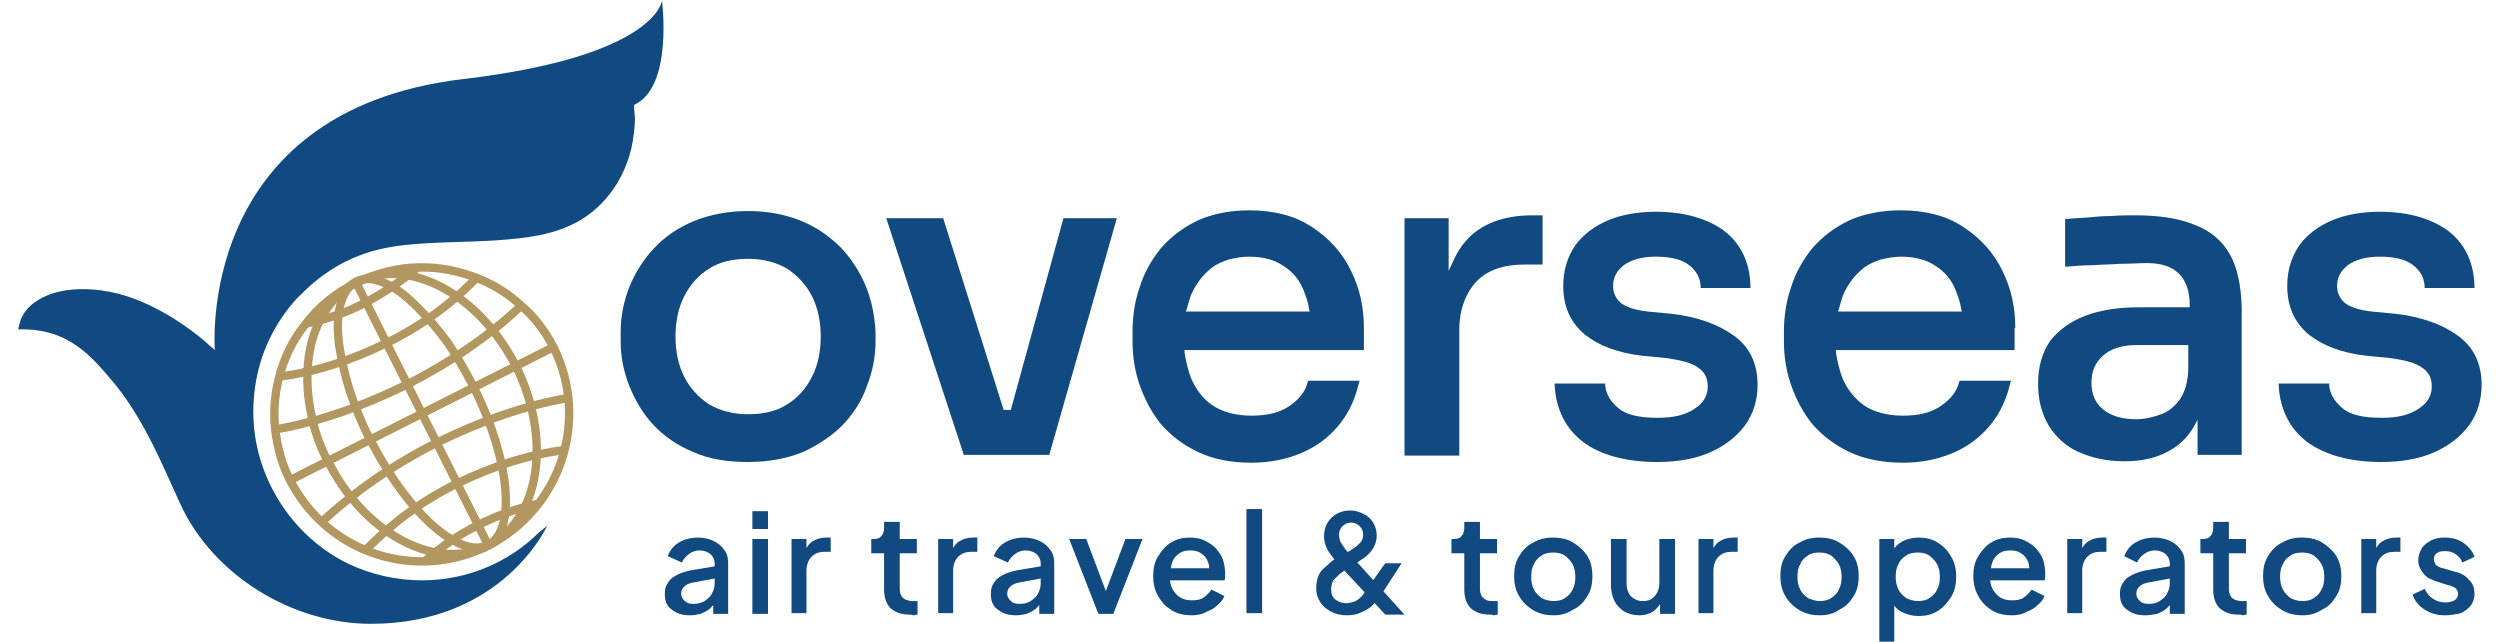 <?xml version="1.0" encoding="UTF-8"?>
<svg xmlns="http://www.w3.org/2000/svg" xmlns:xlink="http://www.w3.org/1999/xlink" width="300px" height="77px" viewBox="0 0 299 77" version="1.1">
  <g id="surface1">
    <path style=" stroke:none;fill-rule:nonzero;fill:rgb(6.275%,29.02%,50.196%);fill-opacity:1;" d="M 103.453 34.48 C 102.77 32.77 101.746 31.141 100.465 29.773 C 99.098 28.406 97.559 27.293 95.68 26.523 C 93.801 25.754 91.664 25.324 89.273 25.324 C 86.879 25.324 84.66 25.754 82.781 26.523 C 80.902 27.293 79.277 28.406 77.996 29.773 C 76.715 31.141 75.691 32.77 75.008 34.48 C 74.324 36.191 73.98 38.07 73.98 39.867 L 73.98 40.895 C 73.98 42.777 74.324 44.574 75.008 46.285 C 75.691 47.996 76.629 49.621 77.91 50.992 C 79.191 52.359 80.816 53.473 82.695 54.242 C 84.574 55.098 86.797 55.441 89.273 55.441 C 91.75 55.441 93.973 55.012 95.852 54.242 C 97.73 53.387 99.352 52.273 100.637 50.992 C 101.918 49.621 102.941 48.082 103.539 46.285 C 104.223 44.574 104.566 42.777 104.566 40.895 L 104.566 39.867 C 104.48 38.07 104.137 36.191 103.453 34.48 Z M 96.961 45.172 C 96.277 46.543 95.254 47.738 93.973 48.512 C 92.691 49.367 91.066 49.707 89.273 49.707 C 87.48 49.707 85.855 49.281 84.574 48.512 C 83.293 47.656 82.27 46.543 81.586 45.172 C 80.902 43.805 80.559 42.18 80.559 40.383 C 80.559 38.586 80.902 36.961 81.586 35.59 C 82.27 34.223 83.293 33.023 84.574 32.254 C 85.855 31.398 87.48 31.059 89.273 31.059 C 91.066 31.059 92.691 31.484 93.973 32.254 C 95.254 33.109 96.277 34.223 96.961 35.59 C 97.645 36.961 97.988 38.586 97.988 40.383 C 97.988 42.18 97.645 43.805 96.961 45.172 Z M 96.961 45.172 "></path>
    <path style=" stroke:none;fill-rule:nonzero;fill:rgb(6.275%,29.02%,50.196%);fill-opacity:1;" d="M 133.523 26.18 L 125.41 54.586 L 115.156 54.586 L 105.848 26.18 L 112.68 26.18 L 119.941 49.195 L 120.797 49.195 L 127.117 26.18 Z M 133.523 26.18 "></path>
    <path style=" stroke:none;fill-rule:nonzero;fill:rgb(6.275%,29.02%,50.196%);fill-opacity:1;" d="M 163.168 39.355 C 163.168 36.875 162.656 34.562 161.629 32.512 C 160.605 30.371 159.066 28.66 157.02 27.293 C 155.992 26.609 154.883 26.094 153.602 25.754 C 152.32 25.41 150.953 25.238 149.414 25.238 C 147.109 25.238 144.973 25.668 143.266 26.438 C 141.469 27.293 140.016 28.406 138.82 29.773 C 137.711 31.141 136.77 32.77 136.258 34.48 C 135.66 36.191 135.402 37.988 135.402 39.867 L 135.402 40.895 C 135.402 42.691 135.66 44.488 136.258 46.199 C 136.855 47.91 137.711 49.535 138.82 50.906 C 140.016 52.273 141.469 53.387 143.266 54.242 C 145.059 55.098 147.195 55.527 149.672 55.527 C 151.891 55.527 153.941 55.098 155.734 54.328 C 157.531 53.559 158.984 52.445 160.18 50.992 C 161.375 49.535 162.145 47.824 162.57 45.941 L 162.656 45.688 L 156.504 45.688 L 156.418 45.859 C 156.164 46.969 155.395 47.91 154.285 48.68 C 153.09 49.535 151.551 49.879 149.672 49.879 C 147.793 49.879 146.254 49.449 145.059 48.68 C 143.863 47.91 143.008 46.715 142.41 45.344 C 142.066 44.402 141.812 43.375 141.641 42.266 L 141.641 42.008 L 163.168 42.008 Z M 141.812 37.387 L 141.898 37.133 C 142.066 36.531 142.238 35.934 142.41 35.422 C 143.008 34.051 143.863 32.938 144.973 32.082 C 145.57 31.656 146.168 31.398 146.938 31.141 C 147.707 30.973 148.477 30.801 149.328 30.801 C 151.039 30.801 152.406 31.141 153.516 31.914 C 154.625 32.598 155.48 33.625 155.992 34.992 C 156.25 35.676 156.504 36.359 156.59 37.133 L 156.676 37.387 Z M 141.812 37.387 "></path>
    <path style=" stroke:none;fill-rule:nonzero;fill:rgb(6.275%,29.02%,50.196%);fill-opacity:1;" d="M 184.609 25.922 L 184.609 31.742 L 182.477 31.742 C 179.914 31.742 177.949 32.426 176.668 33.793 C 175.387 35.164 174.617 37.133 174.617 39.613 L 174.617 54.672 L 168.039 54.672 L 168.039 26.18 L 173.336 26.18 L 173.336 32.512 L 173.848 31.398 C 174.273 30.457 174.785 29.602 175.387 28.918 C 177.18 26.863 179.914 25.836 183.414 25.836 L 184.609 25.836 Z M 184.609 25.922 "></path>
    <path style=" stroke:none;fill-rule:nonzero;fill:rgb(6.275%,29.02%,50.196%);fill-opacity:1;" d="M 210.41 46.199 C 210.41 47.996 209.898 49.707 208.871 51.078 C 207.848 52.445 206.395 53.559 204.602 54.328 C 202.809 55.098 200.672 55.441 198.363 55.441 C 194.605 55.441 191.531 54.586 189.48 53.043 C 187.344 51.418 186.234 49.109 186.062 46.285 L 186.062 46.027 L 192.129 46.027 L 192.129 46.285 C 192.215 47.227 192.727 48.168 193.668 48.938 C 194.605 49.793 196.23 50.137 198.449 50.137 C 200.328 50.137 201.781 49.793 202.895 49.023 C 203.918 48.34 204.43 47.484 204.43 46.371 C 204.43 45.43 204.09 44.66 203.32 44.148 C 202.551 43.547 201.184 43.207 199.305 42.949 L 196.57 42.691 C 193.668 42.352 191.359 41.496 189.652 40.125 C 187.941 38.672 187.09 36.789 187.09 34.309 C 187.09 32.426 187.602 30.801 188.539 29.43 C 189.48 28.148 190.848 27.121 192.469 26.438 C 194.094 25.754 196.059 25.41 198.195 25.41 C 201.527 25.41 204.258 26.18 206.309 27.633 C 208.359 29.176 209.473 31.398 209.555 34.309 L 209.555 34.562 L 203.578 34.562 L 203.578 34.309 C 203.492 33.281 203.062 32.512 202.211 31.828 C 201.355 31.141 199.988 30.801 198.195 30.801 C 196.57 30.801 195.289 31.141 194.352 31.828 C 193.496 32.512 193.07 33.281 193.07 34.309 C 193.07 35.164 193.41 35.848 194.008 36.359 C 194.691 36.875 195.719 37.215 197.254 37.387 L 199.988 37.645 C 203.148 37.988 205.711 38.93 207.59 40.297 C 209.473 41.664 210.41 43.633 210.41 46.199 Z M 210.41 46.199 "></path>
    <path style=" stroke:none;fill-rule:nonzero;fill:rgb(6.275%,29.02%,50.196%);fill-opacity:1;" d="M 241.336 39.355 C 241.336 36.875 240.824 34.562 239.797 32.512 C 238.773 30.371 237.234 28.66 235.184 27.293 C 234.16 26.609 233.051 26.094 231.77 25.754 C 230.484 25.41 229.121 25.238 227.582 25.238 C 225.273 25.238 223.141 25.668 221.43 26.438 C 219.637 27.293 218.184 28.406 216.988 29.773 C 215.879 31.141 214.938 32.77 214.426 34.48 C 213.828 36.191 213.57 37.988 213.57 39.867 L 213.57 40.895 C 213.57 42.691 213.828 44.488 214.426 46.199 C 215.023 47.91 215.879 49.535 216.988 50.906 C 218.184 52.273 219.637 53.387 221.43 54.242 C 223.227 55.098 225.445 55.527 227.84 55.527 C 230.059 55.527 232.109 55.098 233.902 54.328 C 235.699 53.559 237.148 52.445 238.348 50.992 C 239.543 49.535 240.312 47.824 240.738 45.941 L 240.824 45.688 L 234.672 45.688 L 234.586 45.859 C 234.332 46.969 233.562 47.91 232.449 48.68 C 231.254 49.535 229.719 49.879 227.84 49.879 C 225.957 49.879 224.422 49.449 223.227 48.68 C 222.027 47.824 221.176 46.715 220.578 45.344 C 220.234 44.402 219.98 43.375 219.809 42.266 L 219.809 42.008 L 241.25 42.008 L 241.25 39.355 Z M 220.062 37.387 L 220.148 37.133 C 220.32 36.531 220.492 35.934 220.66 35.422 C 221.262 34.051 222.113 32.938 223.227 32.082 C 223.824 31.656 224.422 31.398 225.191 31.141 C 225.957 30.973 226.727 30.801 227.582 30.801 C 229.203 30.801 230.656 31.141 231.77 31.914 C 232.879 32.598 233.734 33.625 234.246 34.992 C 234.5 35.676 234.758 36.359 234.844 37.133 L 234.93 37.387 Z M 220.062 37.387 "></path>
    <path style=" stroke:none;fill-rule:nonzero;fill:rgb(6.275%,29.02%,50.196%);fill-opacity:1;" d="M 267.051 30.457 C 266.109 28.832 264.656 27.633 262.777 26.949 C 260.898 26.18 258.508 25.836 255.688 25.836 C 254.832 25.836 253.895 25.836 252.867 25.922 C 251.844 25.922 250.902 26.008 250.051 26.094 C 249.109 26.18 248.34 26.18 247.57 26.266 L 247.316 26.266 L 247.316 31.996 L 247.57 31.996 C 248.426 31.914 249.453 31.828 250.562 31.828 C 251.672 31.742 252.781 31.742 253.98 31.656 C 255.176 31.656 256.199 31.57 257.141 31.57 C 258.848 31.57 260.129 31.996 260.984 32.852 C 261.84 33.707 262.266 34.992 262.266 36.617 L 262.266 36.875 L 256.113 36.875 C 253.637 36.875 251.5 37.215 249.707 37.902 C 247.914 38.586 246.547 39.613 245.523 40.895 C 244.582 42.266 244.07 43.977 244.07 46.027 C 244.07 47.996 244.496 49.621 245.352 51.078 C 246.207 52.445 247.402 53.559 248.938 54.242 C 250.477 54.926 252.27 55.355 254.406 55.355 C 256.371 55.355 258.078 55.012 259.531 54.242 C 260.898 53.559 262.008 52.531 262.777 51.164 L 263.207 50.391 L 263.207 54.586 L 268.504 54.586 L 268.504 36.875 C 268.418 34.223 267.988 32.082 267.051 30.457 Z M 261.156 47.824 C 260.559 48.68 259.789 49.367 258.848 49.707 C 257.91 50.051 256.883 50.309 255.859 50.309 C 254.066 50.309 252.781 49.879 251.844 49.109 C 250.902 48.34 250.477 47.227 250.477 45.941 C 250.477 44.574 250.902 43.547 251.844 42.691 C 252.781 41.836 254.148 41.41 255.859 41.41 L 262.094 41.41 L 262.094 44.062 C 262.094 45.602 261.754 46.883 261.156 47.824 Z M 261.156 47.824 "></path>
    <path style=" stroke:none;fill-rule:nonzero;fill:rgb(6.275%,29.02%,50.196%);fill-opacity:1;" d="M 297.293 46.199 C 297.293 47.996 296.777 49.707 295.754 51.078 C 294.73 52.445 293.277 53.559 291.48 54.328 C 289.688 55.098 287.551 55.441 285.246 55.441 C 281.488 55.441 278.496 54.586 276.363 53.043 C 274.227 51.418 273.113 49.109 272.945 46.285 L 272.945 46.027 L 279.008 46.027 L 279.008 46.285 C 279.094 47.227 279.609 48.168 280.547 48.938 C 281.488 49.793 283.109 50.137 285.332 50.137 C 287.211 50.137 288.664 49.793 289.773 49.023 C 290.801 48.34 291.312 47.484 291.312 46.371 C 291.312 45.43 290.969 44.66 290.199 44.148 C 289.434 43.547 288.066 43.207 286.188 42.949 L 283.453 42.691 C 280.547 42.352 278.242 41.496 276.531 40.125 C 274.824 38.672 273.969 36.789 273.969 34.309 C 273.969 32.426 274.48 30.801 275.422 29.43 C 276.363 28.148 277.727 27.121 279.352 26.438 C 280.973 25.754 282.938 25.41 285.074 25.41 C 288.406 25.41 291.141 26.18 293.191 27.633 C 295.242 29.176 296.352 31.398 296.438 34.309 L 296.438 34.562 L 290.457 34.562 L 290.457 34.309 C 290.371 33.281 289.945 32.512 289.09 31.828 C 288.234 31.141 286.871 30.801 285.074 30.801 C 283.453 30.801 282.172 31.141 281.23 31.828 C 280.375 32.512 279.949 33.281 279.949 34.309 C 279.949 35.164 280.293 35.848 280.891 36.359 C 281.574 36.875 282.598 37.215 284.137 37.387 L 286.871 37.645 C 290.031 37.988 292.594 38.93 294.473 40.297 C 296.352 41.664 297.293 43.633 297.293 46.199 Z M 297.293 46.199 "></path>
    <path style=" stroke:none;fill-rule:nonzero;fill:rgb(6.275%,29.02%,50.196%);fill-opacity:1;" d="M 82.27 73.836 C 81.668 73.836 81.156 73.75 80.645 73.492 C 80.219 73.234 79.789 72.98 79.621 72.637 C 79.363 72.293 79.277 71.781 79.277 71.27 C 79.277 70.754 79.363 70.328 79.621 69.984 C 79.875 69.559 80.133 69.301 80.645 69.043 C 81.07 68.785 81.668 68.617 82.352 68.445 L 85.43 67.93 L 85.43 69.387 L 82.695 69.898 C 82.184 69.984 81.84 70.156 81.586 70.414 C 81.328 70.668 81.242 70.926 81.242 71.27 C 81.242 71.609 81.414 71.867 81.668 72.125 C 81.926 72.379 82.27 72.465 82.695 72.465 C 83.207 72.465 83.633 72.379 84.062 72.125 C 84.402 71.867 84.746 71.609 84.914 71.27 C 85.086 70.926 85.258 70.496 85.258 70.07 L 85.258 67.59 C 85.258 67.16 85.086 66.82 84.746 66.477 C 84.402 66.219 83.977 66.051 83.465 66.051 C 82.949 66.051 82.523 66.219 82.184 66.477 C 81.84 66.734 81.5 67.074 81.328 67.504 L 79.621 66.734 C 79.789 66.305 80.047 65.879 80.387 65.535 C 80.73 65.191 81.242 64.938 81.668 64.766 C 82.184 64.594 82.695 64.508 83.293 64.508 C 83.977 64.508 84.66 64.68 85.172 64.938 C 85.684 65.191 86.113 65.535 86.453 66.051 C 86.797 66.477 86.879 67.074 86.879 67.676 L 86.879 73.664 L 85.086 73.664 L 85.086 72.039 L 85.43 72.125 C 85.258 72.465 84.914 72.809 84.66 73.062 C 84.316 73.32 83.977 73.492 83.551 73.664 C 83.207 73.75 82.781 73.836 82.27 73.836 Z M 82.27 73.836 "></path>
    <path style=" stroke:none;fill-rule:nonzero;fill:rgb(6.275%,29.02%,50.196%);fill-opacity:1;" d="M 89.785 63.48 L 89.785 61.344 L 91.664 61.344 L 91.664 63.48 Z M 89.785 73.664 L 89.785 64.68 L 91.664 64.68 L 91.664 73.664 Z M 89.785 73.664 "></path>
    <path style=" stroke:none;fill-rule:nonzero;fill:rgb(6.275%,29.02%,50.196%);fill-opacity:1;" d="M 94.484 73.664 L 94.484 64.68 L 96.277 64.68 L 96.277 66.477 L 96.105 66.219 C 96.277 65.621 96.621 65.191 97.047 64.938 C 97.473 64.68 97.988 64.508 98.672 64.508 L 99.184 64.508 L 99.184 66.219 L 98.414 66.219 C 97.816 66.219 97.305 66.391 96.875 66.82 C 96.535 67.16 96.277 67.762 96.277 68.445 L 96.277 73.578 L 94.484 73.578 Z M 94.484 73.664 "></path>
    <path style=" stroke:none;fill-rule:nonzero;fill:rgb(6.275%,29.02%,50.196%);fill-opacity:1;" d="M 108.578 73.75 C 107.641 73.75 106.957 73.492 106.359 72.98 C 105.848 72.465 105.59 71.695 105.59 70.754 L 105.59 66.391 L 104.051 66.391 L 104.051 64.68 L 104.309 64.68 C 104.734 64.68 105.078 64.594 105.246 64.336 C 105.504 64.082 105.59 63.738 105.59 63.312 L 105.59 62.625 L 107.469 62.625 L 107.469 64.68 L 109.52 64.68 L 109.52 66.391 L 107.469 66.391 L 107.469 70.668 C 107.469 71.012 107.555 71.27 107.641 71.438 C 107.727 71.695 107.895 71.781 108.152 71.953 C 108.41 72.039 108.664 72.125 109.008 72.125 C 109.094 72.125 109.176 72.125 109.262 72.125 C 109.348 72.125 109.52 72.125 109.605 72.125 L 109.605 73.75 C 109.434 73.75 109.262 73.836 109.094 73.836 C 108.836 73.75 108.664 73.75 108.578 73.75 Z M 108.578 73.75 "></path>
    <path style=" stroke:none;fill-rule:nonzero;fill:rgb(6.275%,29.02%,50.196%);fill-opacity:1;" d="M 112.082 73.664 L 112.082 64.68 L 113.875 64.68 L 113.875 66.477 L 113.707 66.219 C 113.875 65.621 114.219 65.191 114.645 64.938 C 115.074 64.68 115.586 64.508 116.27 64.508 L 116.781 64.508 L 116.781 66.219 L 116.012 66.219 C 115.414 66.219 114.902 66.391 114.473 66.82 C 114.133 67.16 113.875 67.762 113.875 68.445 L 113.875 73.578 L 112.082 73.578 Z M 112.082 73.664 "></path>
    <path style=" stroke:none;fill-rule:nonzero;fill:rgb(6.275%,29.02%,50.196%);fill-opacity:1;" d="M 121.395 73.836 C 120.797 73.836 120.285 73.75 119.77 73.492 C 119.344 73.234 118.918 72.98 118.746 72.637 C 118.488 72.293 118.402 71.781 118.402 71.27 C 118.402 70.754 118.488 70.328 118.746 69.984 C 119.004 69.559 119.258 69.301 119.77 69.043 C 120.199 68.785 120.797 68.617 121.48 68.445 L 124.555 67.93 L 124.555 69.387 L 121.82 69.898 C 121.309 69.984 120.969 70.156 120.711 70.414 C 120.453 70.668 120.367 70.926 120.367 71.27 C 120.367 71.609 120.539 71.867 120.797 72.125 C 121.051 72.379 121.395 72.465 121.82 72.465 C 122.332 72.465 122.762 72.379 123.188 72.125 C 123.531 71.867 123.871 71.609 124.043 71.27 C 124.215 70.926 124.383 70.496 124.383 70.07 L 124.383 67.59 C 124.383 67.16 124.215 66.82 123.871 66.477 C 123.531 66.219 123.102 66.051 122.59 66.051 C 122.078 66.051 121.648 66.219 121.309 66.477 C 120.969 66.734 120.625 67.074 120.453 67.504 L 118.746 66.734 C 118.918 66.305 119.172 65.879 119.516 65.535 C 119.855 65.191 120.367 64.938 120.797 64.766 C 121.309 64.594 121.82 64.508 122.418 64.508 C 123.102 64.508 123.785 64.68 124.297 64.938 C 124.812 65.191 125.238 65.535 125.578 66.051 C 125.922 66.477 126.008 67.074 126.008 67.676 L 126.008 73.664 L 124.215 73.664 L 124.215 72.039 L 124.555 72.125 C 124.383 72.465 124.043 72.809 123.785 73.062 C 123.445 73.32 123.102 73.492 122.676 73.664 C 122.332 73.75 121.906 73.836 121.395 73.836 Z M 121.395 73.836 "></path>
    <path style=" stroke:none;fill-rule:nonzero;fill:rgb(6.275%,29.02%,50.196%);fill-opacity:1;" d="M 131.305 73.664 L 127.801 64.68 L 129.852 64.68 L 132.586 71.953 L 131.816 71.953 L 134.551 64.68 L 136.602 64.68 L 133.098 73.664 Z M 131.305 73.664 "></path>
    <path style=" stroke:none;fill-rule:nonzero;fill:rgb(6.275%,29.02%,50.196%);fill-opacity:1;" d="M 142.496 73.836 C 141.641 73.836 140.785 73.664 140.102 73.234 C 139.418 72.809 138.906 72.293 138.48 71.523 C 138.051 70.84 137.883 69.984 137.883 69.129 C 137.883 68.188 138.051 67.418 138.48 66.734 C 138.906 66.051 139.418 65.449 140.016 65.109 C 140.699 64.68 141.469 64.508 142.238 64.508 C 142.922 64.508 143.52 64.594 144.031 64.852 C 144.547 65.109 144.973 65.363 145.398 65.793 C 145.742 66.219 146.082 66.648 146.254 67.16 C 146.426 67.676 146.512 68.273 146.512 68.785 C 146.512 68.957 146.512 69.043 146.512 69.215 C 146.512 69.387 146.512 69.473 146.426 69.641 L 139.336 69.641 L 139.336 68.188 L 145.398 68.188 L 144.547 68.871 C 144.629 68.359 144.629 67.844 144.461 67.418 C 144.289 66.988 144.031 66.648 143.605 66.391 C 143.266 66.133 142.836 66.051 142.324 66.051 C 141.812 66.051 141.383 66.133 141.043 66.391 C 140.617 66.648 140.359 66.988 140.188 67.418 C 140.016 67.844 139.934 68.445 139.934 69.043 C 139.848 69.641 139.934 70.156 140.188 70.668 C 140.445 71.098 140.699 71.438 141.129 71.695 C 141.555 71.953 141.98 72.039 142.582 72.039 C 143.094 72.039 143.605 71.953 143.945 71.695 C 144.289 71.438 144.629 71.098 144.887 70.754 L 146.426 71.523 C 146.254 71.953 145.996 72.293 145.57 72.637 C 145.23 72.98 144.801 73.234 144.289 73.406 C 143.691 73.75 143.094 73.836 142.496 73.836 Z M 142.496 73.836 "></path>
    <path style=" stroke:none;fill-rule:nonzero;fill:rgb(6.275%,29.02%,50.196%);fill-opacity:1;" d="M 149.074 73.664 L 149.074 61.086 L 150.953 61.086 L 150.953 73.578 L 149.074 73.578 Z M 149.074 73.664 "></path>
    <path style=" stroke:none;fill-rule:nonzero;fill:rgb(6.275%,29.02%,50.196%);fill-opacity:1;" d="M 161.117 73.836 C 160.348 73.836 159.75 73.664 159.238 73.406 C 158.727 73.148 158.215 72.723 157.957 72.293 C 157.617 71.781 157.445 71.27 157.445 70.582 C 157.445 70.07 157.531 69.559 157.699 69.129 C 157.871 68.699 158.129 68.359 158.469 68.102 C 158.727 67.844 159.066 67.59 159.324 67.332 C 159.582 67.16 159.836 66.988 160.094 66.906 L 161.117 66.305 C 161.461 66.133 161.801 65.879 162.059 65.707 C 162.312 65.535 162.57 65.277 162.828 65.023 C 162.996 64.766 163.082 64.422 163.082 64.168 C 163.082 63.738 162.914 63.398 162.656 63.141 C 162.398 62.883 162.059 62.711 161.629 62.711 C 161.203 62.711 160.863 62.883 160.605 63.141 C 160.348 63.398 160.18 63.738 160.18 64.168 C 160.18 64.422 160.266 64.766 160.348 65.023 C 160.52 65.277 160.691 65.535 160.863 65.793 C 161.031 66.051 161.203 66.219 161.461 66.477 L 168.039 73.75 L 165.73 73.75 L 160.094 67.676 C 159.836 67.418 159.582 67.074 159.324 66.734 C 159.066 66.391 158.812 66.051 158.641 65.621 C 158.469 65.191 158.383 64.766 158.383 64.336 C 158.383 63.738 158.555 63.141 158.812 62.711 C 159.066 62.285 159.496 61.855 160.008 61.602 C 160.52 61.344 161.031 61.258 161.547 61.258 C 162.145 61.258 162.656 61.43 163.168 61.688 C 163.68 61.941 164.023 62.285 164.277 62.711 C 164.535 63.141 164.707 63.652 164.707 64.254 C 164.707 64.852 164.535 65.363 164.277 65.793 C 164.023 66.219 163.68 66.562 163.254 66.906 C 162.828 67.16 162.484 67.418 162.145 67.676 L 161.117 68.273 C 160.863 68.445 160.605 68.617 160.266 68.871 C 160.008 69.129 159.75 69.387 159.496 69.641 C 159.324 69.984 159.238 70.328 159.238 70.754 C 159.238 71.27 159.41 71.695 159.75 71.953 C 160.094 72.207 160.52 72.379 161.031 72.379 C 161.375 72.379 161.715 72.293 161.973 72.207 C 162.23 72.125 162.484 71.953 162.656 71.781 C 162.828 71.609 163.082 71.438 163.168 71.184 C 163.34 70.926 163.512 70.754 163.598 70.582 L 165.73 67.59 L 167.695 67.59 L 165.477 71.012 C 165.305 71.27 165.047 71.609 164.879 71.867 C 164.621 72.207 164.363 72.465 164.023 72.809 C 163.68 73.062 163.254 73.32 162.828 73.492 C 162.312 73.75 161.715 73.836 161.117 73.836 Z M 161.117 73.836 "></path>
    <path style=" stroke:none;fill-rule:nonzero;fill:rgb(6.275%,29.02%,50.196%);fill-opacity:1;" d="M 178.203 73.75 C 177.266 73.75 176.582 73.492 175.984 72.98 C 175.469 72.465 175.215 71.695 175.215 70.754 L 175.215 66.391 L 173.676 66.391 L 173.676 64.68 L 173.934 64.68 C 174.359 64.68 174.703 64.594 174.871 64.336 C 175.129 64.082 175.215 63.738 175.215 63.312 L 175.215 62.625 L 177.094 62.625 L 177.094 64.68 L 179.145 64.68 L 179.145 66.391 L 177.094 66.391 L 177.094 70.668 C 177.094 71.012 177.18 71.27 177.266 71.438 C 177.352 71.695 177.52 71.781 177.777 71.953 C 178.031 72.125 178.289 72.125 178.633 72.125 C 178.715 72.125 178.801 72.125 178.887 72.125 C 178.973 72.125 179.145 72.125 179.23 72.125 L 179.23 73.75 C 179.059 73.75 178.887 73.836 178.715 73.836 C 178.547 73.75 178.375 73.75 178.203 73.75 Z M 178.203 73.75 "></path>
    <path style=" stroke:none;fill-rule:nonzero;fill:rgb(6.275%,29.02%,50.196%);fill-opacity:1;" d="M 185.891 73.836 C 185.039 73.836 184.27 73.664 183.5 73.234 C 182.816 72.809 182.219 72.293 181.793 71.523 C 181.363 70.84 181.195 69.984 181.195 69.129 C 181.195 68.188 181.363 67.418 181.793 66.734 C 182.219 66.051 182.73 65.449 183.5 65.109 C 184.184 64.68 184.953 64.508 185.891 64.508 C 186.746 64.508 187.602 64.68 188.285 65.109 C 188.969 65.535 189.566 66.051 189.992 66.734 C 190.422 67.418 190.59 68.273 190.59 69.129 C 190.59 70.07 190.422 70.84 189.992 71.523 C 189.566 72.207 189.055 72.809 188.285 73.148 C 187.516 73.664 186.746 73.836 185.891 73.836 Z M 185.891 72.125 C 186.406 72.125 186.918 72.039 187.258 71.781 C 187.688 71.523 188.027 71.184 188.199 70.754 C 188.457 70.328 188.539 69.812 188.539 69.215 C 188.539 68.617 188.457 68.188 188.199 67.676 C 187.941 67.246 187.602 66.906 187.258 66.648 C 186.832 66.391 186.406 66.305 185.891 66.305 C 185.379 66.305 184.867 66.391 184.527 66.648 C 184.098 66.906 183.758 67.246 183.586 67.676 C 183.328 68.102 183.246 68.617 183.246 69.215 C 183.246 69.812 183.328 70.242 183.586 70.754 C 183.844 71.27 184.184 71.523 184.527 71.781 C 184.867 71.953 185.379 72.125 185.891 72.125 Z M 185.891 72.125 "></path>
    <path style=" stroke:none;fill-rule:nonzero;fill:rgb(6.275%,29.02%,50.196%);fill-opacity:1;" d="M 196.23 73.836 C 195.547 73.836 194.949 73.664 194.434 73.406 C 193.922 73.062 193.496 72.637 193.238 72.125 C 192.984 71.609 192.812 70.926 192.812 70.242 L 192.812 64.68 L 194.691 64.68 L 194.691 70.07 C 194.691 70.496 194.777 70.84 194.949 71.184 C 195.117 71.523 195.375 71.695 195.633 71.867 C 195.887 72.039 196.23 72.125 196.656 72.125 C 197.082 72.125 197.426 72.039 197.684 71.867 C 197.938 71.695 198.195 71.438 198.363 71.098 C 198.535 70.754 198.621 70.414 198.621 69.984 L 198.621 64.68 L 200.5 64.68 L 200.5 73.664 L 198.707 73.664 L 198.707 71.867 L 198.879 72.125 C 198.707 72.637 198.281 73.062 197.852 73.406 C 197.426 73.664 196.828 73.836 196.23 73.836 Z M 196.23 73.836 "></path>
    <path style=" stroke:none;fill-rule:nonzero;fill:rgb(6.275%,29.02%,50.196%);fill-opacity:1;" d="M 203.32 73.664 L 203.32 64.68 L 205.113 64.68 L 205.113 66.477 L 204.941 66.219 C 205.113 65.621 205.457 65.191 205.883 64.938 C 206.309 64.68 206.824 64.508 207.508 64.508 L 208.02 64.508 L 208.02 66.219 L 207.25 66.219 C 206.652 66.219 206.141 66.391 205.711 66.82 C 205.371 67.16 205.113 67.762 205.113 68.445 L 205.113 73.578 L 203.32 73.578 Z M 203.32 73.664 "></path>
    <path style=" stroke:none;fill-rule:nonzero;fill:rgb(6.275%,29.02%,50.196%);fill-opacity:1;" d="M 217.844 73.836 C 216.988 73.836 216.219 73.664 215.449 73.234 C 214.766 72.809 214.168 72.293 213.742 71.523 C 213.316 70.84 213.145 69.984 213.145 69.129 C 213.145 68.188 213.316 67.418 213.742 66.734 C 214.168 66.051 214.684 65.449 215.449 65.109 C 216.133 64.68 216.902 64.508 217.844 64.508 C 218.695 64.508 219.551 64.68 220.234 65.109 C 220.918 65.535 221.516 66.051 221.945 66.734 C 222.371 67.418 222.543 68.273 222.543 69.129 C 222.543 70.07 222.371 70.84 221.945 71.523 C 221.516 72.207 221.004 72.809 220.234 73.148 C 219.551 73.664 218.695 73.836 217.844 73.836 Z M 217.844 72.125 C 218.355 72.125 218.867 72.039 219.211 71.781 C 219.637 71.523 219.98 71.184 220.148 70.754 C 220.406 70.328 220.492 69.812 220.492 69.215 C 220.492 68.617 220.406 68.188 220.148 67.676 C 219.895 67.246 219.551 66.906 219.211 66.648 C 218.781 66.391 218.355 66.305 217.844 66.305 C 217.332 66.305 216.816 66.391 216.477 66.648 C 216.051 66.906 215.707 67.246 215.535 67.676 C 215.281 68.102 215.195 68.617 215.195 69.215 C 215.195 69.812 215.281 70.242 215.535 70.754 C 215.793 71.27 216.133 71.523 216.477 71.781 C 216.902 71.953 217.332 72.125 217.844 72.125 Z M 217.844 72.125 "></path>
    <path style=" stroke:none;fill-rule:nonzero;fill:rgb(6.275%,29.02%,50.196%);fill-opacity:1;" d="M 225.02 76.914 L 225.02 64.68 L 226.812 64.68 L 226.812 66.562 L 226.555 66.133 C 226.898 65.621 227.324 65.191 227.84 64.938 C 228.352 64.68 229.035 64.508 229.719 64.508 C 230.57 64.508 231.34 64.68 232.023 65.109 C 232.707 65.535 233.219 66.051 233.648 66.82 C 234.074 67.504 234.246 68.359 234.246 69.215 C 234.246 70.07 234.074 70.926 233.648 71.609 C 233.219 72.293 232.707 72.895 232.023 73.32 C 231.34 73.75 230.57 73.922 229.719 73.922 C 229.035 73.922 228.352 73.75 227.84 73.492 C 227.238 73.234 226.812 72.809 226.555 72.207 L 226.812 71.867 L 226.812 77 L 225.02 77 Z M 229.633 72.125 C 230.145 72.125 230.656 72.039 231 71.781 C 231.426 71.523 231.77 71.184 231.938 70.754 C 232.195 70.328 232.281 69.812 232.281 69.215 C 232.281 68.617 232.195 68.188 231.938 67.676 C 231.684 67.246 231.34 66.906 231 66.648 C 230.57 66.391 230.145 66.305 229.633 66.305 C 229.121 66.305 228.605 66.391 228.266 66.648 C 227.84 66.906 227.496 67.246 227.324 67.676 C 227.07 68.102 226.984 68.617 226.984 69.215 C 226.984 69.812 227.07 70.242 227.324 70.754 C 227.582 71.27 227.922 71.523 228.266 71.781 C 228.605 71.953 229.121 72.125 229.633 72.125 Z M 229.633 72.125 "></path>
    <path style=" stroke:none;fill-rule:nonzero;fill:rgb(6.275%,29.02%,50.196%);fill-opacity:1;" d="M 240.91 73.836 C 240.055 73.836 239.199 73.664 238.516 73.234 C 237.832 72.809 237.32 72.293 236.895 71.523 C 236.465 70.754 236.297 69.984 236.297 69.129 C 236.297 68.188 236.465 67.418 236.895 66.734 C 237.32 66.051 237.832 65.449 238.43 65.109 C 239.113 64.68 239.883 64.508 240.652 64.508 C 241.336 64.508 241.934 64.594 242.445 64.852 C 242.957 65.109 243.387 65.363 243.812 65.793 C 244.156 66.219 244.496 66.648 244.668 67.16 C 244.84 67.676 244.922 68.273 244.922 68.785 C 244.922 68.957 244.922 69.043 244.922 69.215 C 244.922 69.387 244.922 69.473 244.84 69.641 L 237.746 69.641 L 237.746 68.188 L 243.812 68.188 L 242.957 68.871 C 243.043 68.359 243.043 67.844 242.875 67.418 C 242.703 66.988 242.445 66.648 242.02 66.391 C 241.676 66.133 241.25 66.051 240.738 66.051 C 240.227 66.051 239.797 66.133 239.457 66.391 C 239.027 66.648 238.773 66.988 238.602 67.418 C 238.43 67.844 238.348 68.445 238.348 69.043 C 238.262 69.641 238.348 70.156 238.602 70.668 C 238.859 71.098 239.113 71.438 239.543 71.695 C 239.969 71.953 240.395 72.039 240.992 72.039 C 241.508 72.039 242.02 71.953 242.359 71.695 C 242.703 71.438 243.043 71.098 243.301 70.754 L 244.84 71.523 C 244.668 71.953 244.41 72.293 243.984 72.637 C 243.641 72.98 243.215 73.234 242.703 73.406 C 242.105 73.75 241.508 73.836 240.91 73.836 Z M 240.91 73.836 "></path>
    <path style=" stroke:none;fill-rule:nonzero;fill:rgb(6.275%,29.02%,50.196%);fill-opacity:1;" d="M 247.57 73.664 L 247.57 64.68 L 249.367 64.68 L 249.367 66.477 L 249.195 66.219 C 249.367 65.621 249.707 65.191 250.137 64.938 C 250.562 64.68 251.074 64.508 251.758 64.508 L 252.27 64.508 L 252.27 66.219 L 251.5 66.219 C 250.902 66.219 250.391 66.391 249.965 66.82 C 249.621 67.16 249.367 67.762 249.367 68.445 L 249.367 73.578 L 247.57 73.578 Z M 247.57 73.664 "></path>
    <path style=" stroke:none;fill-rule:nonzero;fill:rgb(6.275%,29.02%,50.196%);fill-opacity:1;" d="M 256.883 73.836 C 256.285 73.836 255.773 73.75 255.262 73.492 C 254.832 73.234 254.406 72.98 254.234 72.637 C 253.98 72.293 253.895 71.781 253.895 71.27 C 253.895 70.754 253.98 70.328 254.234 69.984 C 254.492 69.559 254.746 69.301 255.262 69.043 C 255.688 68.785 256.285 68.617 256.969 68.445 L 260.043 67.93 L 260.043 69.387 L 257.312 69.898 C 256.797 69.984 256.457 70.156 256.199 70.414 C 255.945 70.668 255.859 70.926 255.859 71.27 C 255.859 71.609 256.031 71.867 256.285 72.125 C 256.543 72.379 256.883 72.465 257.312 72.465 C 257.824 72.465 258.25 72.379 258.676 72.125 C 259.02 71.867 259.359 71.609 259.531 71.27 C 259.703 70.926 259.875 70.496 259.875 70.07 L 259.875 67.59 C 259.875 67.16 259.703 66.82 259.359 66.477 C 259.02 66.219 258.594 66.051 258.078 66.051 C 257.566 66.051 257.141 66.219 256.797 66.477 C 256.457 66.734 256.113 67.074 255.945 67.504 L 254.406 66.734 C 254.578 66.305 254.832 65.879 255.176 65.535 C 255.516 65.191 256.031 64.938 256.457 64.766 C 256.969 64.594 257.48 64.508 258.078 64.508 C 258.762 64.508 259.445 64.68 259.961 64.938 C 260.473 65.191 260.898 65.535 261.242 66.051 C 261.582 66.477 261.668 67.074 261.668 67.676 L 261.668 73.664 L 259.875 73.664 L 259.875 72.039 L 260.215 72.125 C 260.043 72.465 259.703 72.809 259.445 73.062 C 259.105 73.32 258.762 73.492 258.336 73.664 C 257.824 73.75 257.395 73.836 256.883 73.836 Z M 256.883 73.836 "></path>
    <path style=" stroke:none;fill-rule:nonzero;fill:rgb(6.275%,29.02%,50.196%);fill-opacity:1;" d="M 268.074 73.75 C 267.137 73.75 266.453 73.492 265.855 72.98 C 265.34 72.465 265.086 71.695 265.086 70.754 L 265.086 66.391 L 263.547 66.391 L 263.547 64.68 L 263.805 64.68 C 264.23 64.68 264.574 64.594 264.742 64.336 C 265 64.082 265.086 63.738 265.086 63.312 L 265.086 62.625 L 266.965 62.625 L 266.965 64.68 L 269.016 64.68 L 269.016 66.391 L 266.965 66.391 L 266.965 70.668 C 266.965 71.012 267.051 71.27 267.137 71.438 C 267.219 71.695 267.391 71.781 267.648 71.953 C 267.902 72.039 268.16 72.125 268.504 72.125 C 268.586 72.125 268.672 72.125 268.758 72.125 C 268.844 72.125 269.016 72.125 269.102 72.125 L 269.102 73.75 C 268.93 73.75 268.758 73.836 268.586 73.836 C 268.418 73.75 268.246 73.75 268.074 73.75 Z M 268.074 73.75 "></path>
    <path style=" stroke:none;fill-rule:nonzero;fill:rgb(6.275%,29.02%,50.196%);fill-opacity:1;" d="M 275.762 73.836 C 274.91 73.836 274.141 73.664 273.371 73.234 C 272.688 72.809 272.09 72.293 271.664 71.523 C 271.234 70.84 271.066 69.984 271.066 69.129 C 271.066 68.188 271.234 67.418 271.664 66.734 C 272.09 66.051 272.602 65.449 273.371 65.109 C 274.055 64.68 274.824 64.508 275.762 64.508 C 276.617 64.508 277.473 64.68 278.156 65.109 C 278.84 65.535 279.438 66.051 279.863 66.734 C 280.293 67.418 280.461 68.273 280.461 69.129 C 280.461 70.07 280.293 70.84 279.863 71.523 C 279.438 72.207 278.926 72.809 278.156 73.148 C 277.387 73.664 276.617 73.836 275.762 73.836 Z M 275.762 72.125 C 276.277 72.125 276.789 72.039 277.129 71.781 C 277.559 71.523 277.898 71.184 278.07 70.754 C 278.328 70.328 278.41 69.812 278.41 69.215 C 278.41 68.617 278.328 68.188 278.07 67.676 C 277.812 67.246 277.473 66.906 277.129 66.648 C 276.703 66.391 276.277 66.305 275.762 66.305 C 275.25 66.305 274.738 66.391 274.398 66.648 C 273.969 66.906 273.629 67.246 273.457 67.676 C 273.199 68.102 273.113 68.617 273.113 69.215 C 273.113 69.812 273.199 70.242 273.457 70.754 C 273.715 71.27 274.055 71.523 274.398 71.781 C 274.738 71.953 275.164 72.125 275.762 72.125 Z M 275.762 72.125 "></path>
    <path style=" stroke:none;fill-rule:nonzero;fill:rgb(6.275%,29.02%,50.196%);fill-opacity:1;" d="M 282.855 73.664 L 282.855 64.68 L 284.648 64.68 L 284.648 66.477 L 284.477 66.219 C 284.648 65.621 284.988 65.191 285.418 64.938 C 285.844 64.68 286.355 64.508 287.039 64.508 L 287.551 64.508 L 287.551 66.219 L 286.785 66.219 C 286.188 66.219 285.672 66.391 285.246 66.82 C 284.902 67.16 284.648 67.762 284.648 68.445 L 284.648 73.578 L 282.855 73.578 Z M 282.855 73.664 "></path>
    <path style=" stroke:none;fill-rule:nonzero;fill:rgb(6.275%,29.02%,50.196%);fill-opacity:1;" d="M 292.848 73.836 C 291.91 73.836 291.141 73.578 290.457 73.148 C 289.773 72.723 289.262 72.125 289.004 71.352 L 290.457 70.668 C 290.715 71.184 291.055 71.609 291.48 71.867 C 291.91 72.125 292.336 72.293 292.934 72.293 C 293.363 72.293 293.703 72.207 294.047 72.039 C 294.301 71.867 294.473 71.609 294.473 71.27 C 294.473 71.012 294.387 70.84 294.301 70.754 C 294.215 70.582 294.047 70.496 293.875 70.414 C 293.703 70.328 293.531 70.242 293.363 70.242 L 291.996 69.812 C 291.227 69.559 290.629 69.301 290.285 68.785 C 289.945 68.359 289.688 67.844 289.688 67.246 C 289.688 66.734 289.859 66.219 290.117 65.793 C 290.371 65.363 290.801 65.109 291.227 64.852 C 291.738 64.594 292.25 64.508 292.848 64.508 C 293.703 64.508 294.387 64.68 295.07 65.109 C 295.668 65.535 296.18 66.051 296.438 66.82 L 294.984 67.504 C 294.812 67.074 294.559 66.734 294.129 66.477 C 293.789 66.219 293.363 66.133 292.848 66.133 C 292.422 66.133 292.082 66.219 291.91 66.391 C 291.652 66.562 291.566 66.82 291.566 67.16 C 291.566 67.332 291.652 67.504 291.738 67.676 C 291.824 67.844 291.996 67.93 292.164 68.016 C 292.336 68.102 292.508 68.188 292.68 68.188 L 294.129 68.617 C 294.898 68.785 295.41 69.129 295.84 69.641 C 296.266 70.07 296.438 70.582 296.438 71.27 C 296.438 71.781 296.266 72.293 296.012 72.637 C 295.754 72.98 295.328 73.32 294.812 73.578 C 294.047 73.75 293.445 73.836 292.848 73.836 Z M 292.848 73.836 "></path>
    <path style=" stroke:none;fill-rule:nonzero;fill:rgb(6.275%,29.02%,50.196%);fill-opacity:1;" d="M 75.605 12.578 C 75.52 12.578 75.691 13.945 75.691 14.117 C 75.691 15.312 75.52 16.598 75.262 17.797 C 74.41 21.391 72.273 24.555 69.113 26.438 C 66.035 28.234 62.621 28.574 59.203 28.832 C 55.441 29.09 51.598 29.004 47.84 29.43 C 45.703 29.688 43.824 30.117 41.859 30.973 C 40.664 31.484 39.641 32.082 38.527 32.852 C 38.016 33.195 37.504 33.625 36.992 34.051 C 36.562 34.395 35.625 35.336 35.625 35.336 C 34.684 36.191 33.914 37.215 33.23 38.242 C 31.098 41.41 29.898 45.258 29.898 49.449 C 29.898 57.066 34.426 64.336 41.348 67.676 C 44.082 68.957 47.07 69.641 50.148 69.641 C 55.527 69.641 60.484 67.504 64.07 63.996 C 64.414 63.652 64.84 63.398 65.184 63.055 C 65.098 63.227 59.801 74.859 43.996 74.859 C 34.598 74.859 25.031 69.043 21.102 60.402 C 18.879 55.527 16.914 50.734 13.582 46.457 C 10.594 42.863 7.859 39.355 1.707 39.527 C 1.625 39.527 1.965 38.5 1.965 38.414 C 2.305 37.559 2.906 36.789 3.672 36.277 C 6.152 34.48 9.738 34.48 12.559 34.992 C 15.293 35.504 17.855 36.703 20.246 38.156 C 21.871 39.184 23.406 40.297 24.773 41.578 C 24.859 41.664 25.285 41.922 25.285 42.094 C 25.285 42.094 22.809 13.348 55.016 9.496 C 78.254 6.758 78.938 0.086 78.938 0.086 C 78.938 0.086 80.305 10.438 75.605 12.578 Z M 75.605 12.578 "></path>
    <path style="fill:none;stroke-width:1.175;stroke-linecap:butt;stroke-linejoin:miter;stroke:rgb(70.196%,59.216%,37.647%);stroke-opacity:1;stroke-miterlimit:10;" d="M 77.198 48.698 C 82.301 58.898 78.199 71.299 67.998 76.499 C 57.998 81.499 46 77.7 40.6 68.098 C 40.499 67.902 40.298 67.6 40.202 67.4 C 38.999 65.098 38.4 62.701 38.098 60.3 C 37.801 57.798 37.998 55.401 38.601 52.999 C 39.301 50.301 40.499 47.698 42.301 45.502 C 44.102 43.101 46.498 41.101 49.402 39.699 C 52.301 38.302 55.3 37.498 58.3 37.498 C 61.098 37.398 63.901 38.001 66.498 39.001 C 68.798 39.9 70.902 41.201 72.699 42.9 C 74.5 44.402 76 46.402 77.198 48.698 Z M 77.198 48.698 " transform="matrix(0.854,0,0,0.856,0,0)"></path>
    <path style="fill:none;stroke-width:1.175;stroke-linecap:butt;stroke-linejoin:miter;stroke:rgb(70.196%,59.216%,37.647%);stroke-opacity:1;stroke-miterlimit:10;" d="M 58.3 37.302 C 56.1 39.202 53.599 40.9 50.801 42.402 C 47.998 43.9 45.099 44.799 42.301 45.402 " transform="matrix(0.854,0,0,0.856,0,0)"></path>
    <path style="fill:none;stroke-width:1.175;stroke-linecap:butt;stroke-linejoin:miter;stroke:rgb(70.196%,59.216%,37.647%);stroke-opacity:1;stroke-miterlimit:10;" d="M 66.498 38.8 C 63.101 42.402 58.798 45.598 53.7 48.1 C 48.601 50.602 43.499 52.2 38.601 52.798 " transform="matrix(0.854,0,0,0.856,0,0)"></path>
    <path style="fill:none;stroke-width:1.175;stroke-linecap:butt;stroke-linejoin:miter;stroke:rgb(70.196%,59.216%,37.647%);stroke-opacity:1;stroke-miterlimit:10;" d="M 72.699 42.799 C 68.401 46.899 62.9 50.698 56.599 53.899 C 50.298 56.999 44.001 59.199 38.098 60.199 " transform="matrix(0.854,0,0,0.856,0,0)"></path>
    <path style="fill:none;stroke-width:1.175;stroke-linecap:butt;stroke-linejoin:miter;stroke:rgb(70.196%,59.216%,37.647%);stroke-opacity:1;stroke-miterlimit:10;" d="M 75.099 70.6 C 72.301 71.198 69.402 72.198 66.599 73.6 C 63.801 75.002 61.299 76.7 59.1 78.7 " transform="matrix(0.854,0,0,0.856,0,0)"></path>
    <path style="fill:none;stroke-width:1.175;stroke-linecap:butt;stroke-linejoin:miter;stroke:rgb(70.196%,59.216%,37.647%);stroke-opacity:1;stroke-miterlimit:10;" d="M 78.698 63.099 C 73.801 63.701 68.698 65.299 63.599 67.801 C 58.501 70.299 54.198 73.6 50.801 77.102 " transform="matrix(0.854,0,0,0.856,0,0)"></path>
    <path style="fill:none;stroke-width:1.175;stroke-linecap:butt;stroke-linejoin:miter;stroke:rgb(70.196%,59.216%,37.647%);stroke-opacity:1;stroke-miterlimit:10;" d="M 79.201 55.798 C 73.302 56.798 67.001 58.999 60.7 62.099 C 54.399 65.299 48.999 69.098 44.6 73.198 " transform="matrix(0.854,0,0,0.856,0,0)"></path>
    <path style="fill:none;stroke-width:1.175;stroke-linecap:butt;stroke-linejoin:miter;stroke:rgb(70.196%,59.216%,37.647%);stroke-opacity:1;stroke-miterlimit:10;" d="M 40.202 67.299 L 77.102 48.698 " transform="matrix(0.854,0,0,0.856,0,0)"></path>
    <path style="fill:none;stroke-width:1.175;stroke-linecap:butt;stroke-linejoin:miter;stroke:rgb(70.196%,59.216%,37.647%);stroke-opacity:1;stroke-miterlimit:10;" d="M 67.998 76.399 L 49.402 39.498 " transform="matrix(0.854,0,0,0.856,0,0)"></path>
    <path style="fill:none;stroke-width:1.175;stroke-linecap:butt;stroke-linejoin:miter;stroke:rgb(70.196%,59.216%,37.647%);stroke-opacity:1;stroke-miterlimit:10;" d="M 71.899 51.301 C 77.001 61.501 75.3 72.801 67.998 76.499 C 60.902 80.101 51.098 75.102 45.899 65.4 C 45.798 65.199 45.602 64.902 45.501 64.701 C 44.299 62.4 43.499 60.099 43.101 57.798 C 42.598 55.401 42.502 53.1 42.698 50.999 C 42.9 48.502 43.599 46.201 44.701 44.301 C 45.798 42.302 47.499 40.599 49.502 39.599 C 51.5 38.599 53.8 38.202 56.1 38.498 C 58.3 38.8 60.499 39.599 62.598 40.9 C 64.4 42 66.201 43.498 67.802 45.301 C 69.301 47 70.701 49 71.899 51.301 Z M 71.899 51.301 " transform="matrix(0.854,0,0,0.856,0,0)"></path>
    <path style="fill:none;stroke-width:1.175;stroke-linecap:butt;stroke-linejoin:miter;stroke:rgb(70.196%,59.216%,37.647%);stroke-opacity:1;stroke-miterlimit:10;" d="M 66 54.3 C 71.098 64.5 71.999 74.399 67.998 76.399 C 64.098 78.398 56.901 72.102 51.802 62.3 C 51.702 62.099 51.5 61.802 51.4 61.601 C 50.202 59.3 49.301 56.999 48.601 54.899 C 47.902 52.698 47.399 50.502 47.102 48.598 C 46.8 46.402 46.8 44.402 47.202 42.9 C 47.6 41.302 48.3 40.101 49.402 39.498 C 50.499 38.9 51.898 39.001 53.499 39.699 C 54.998 40.302 56.498 41.498 58.099 43.101 C 59.498 44.498 60.902 46.1 62.301 48 C 63.599 49.899 64.802 51.999 66 54.3 Z M 66 54.3 " transform="matrix(0.854,0,0,0.856,0,0)"></path>
  </g>
</svg>
